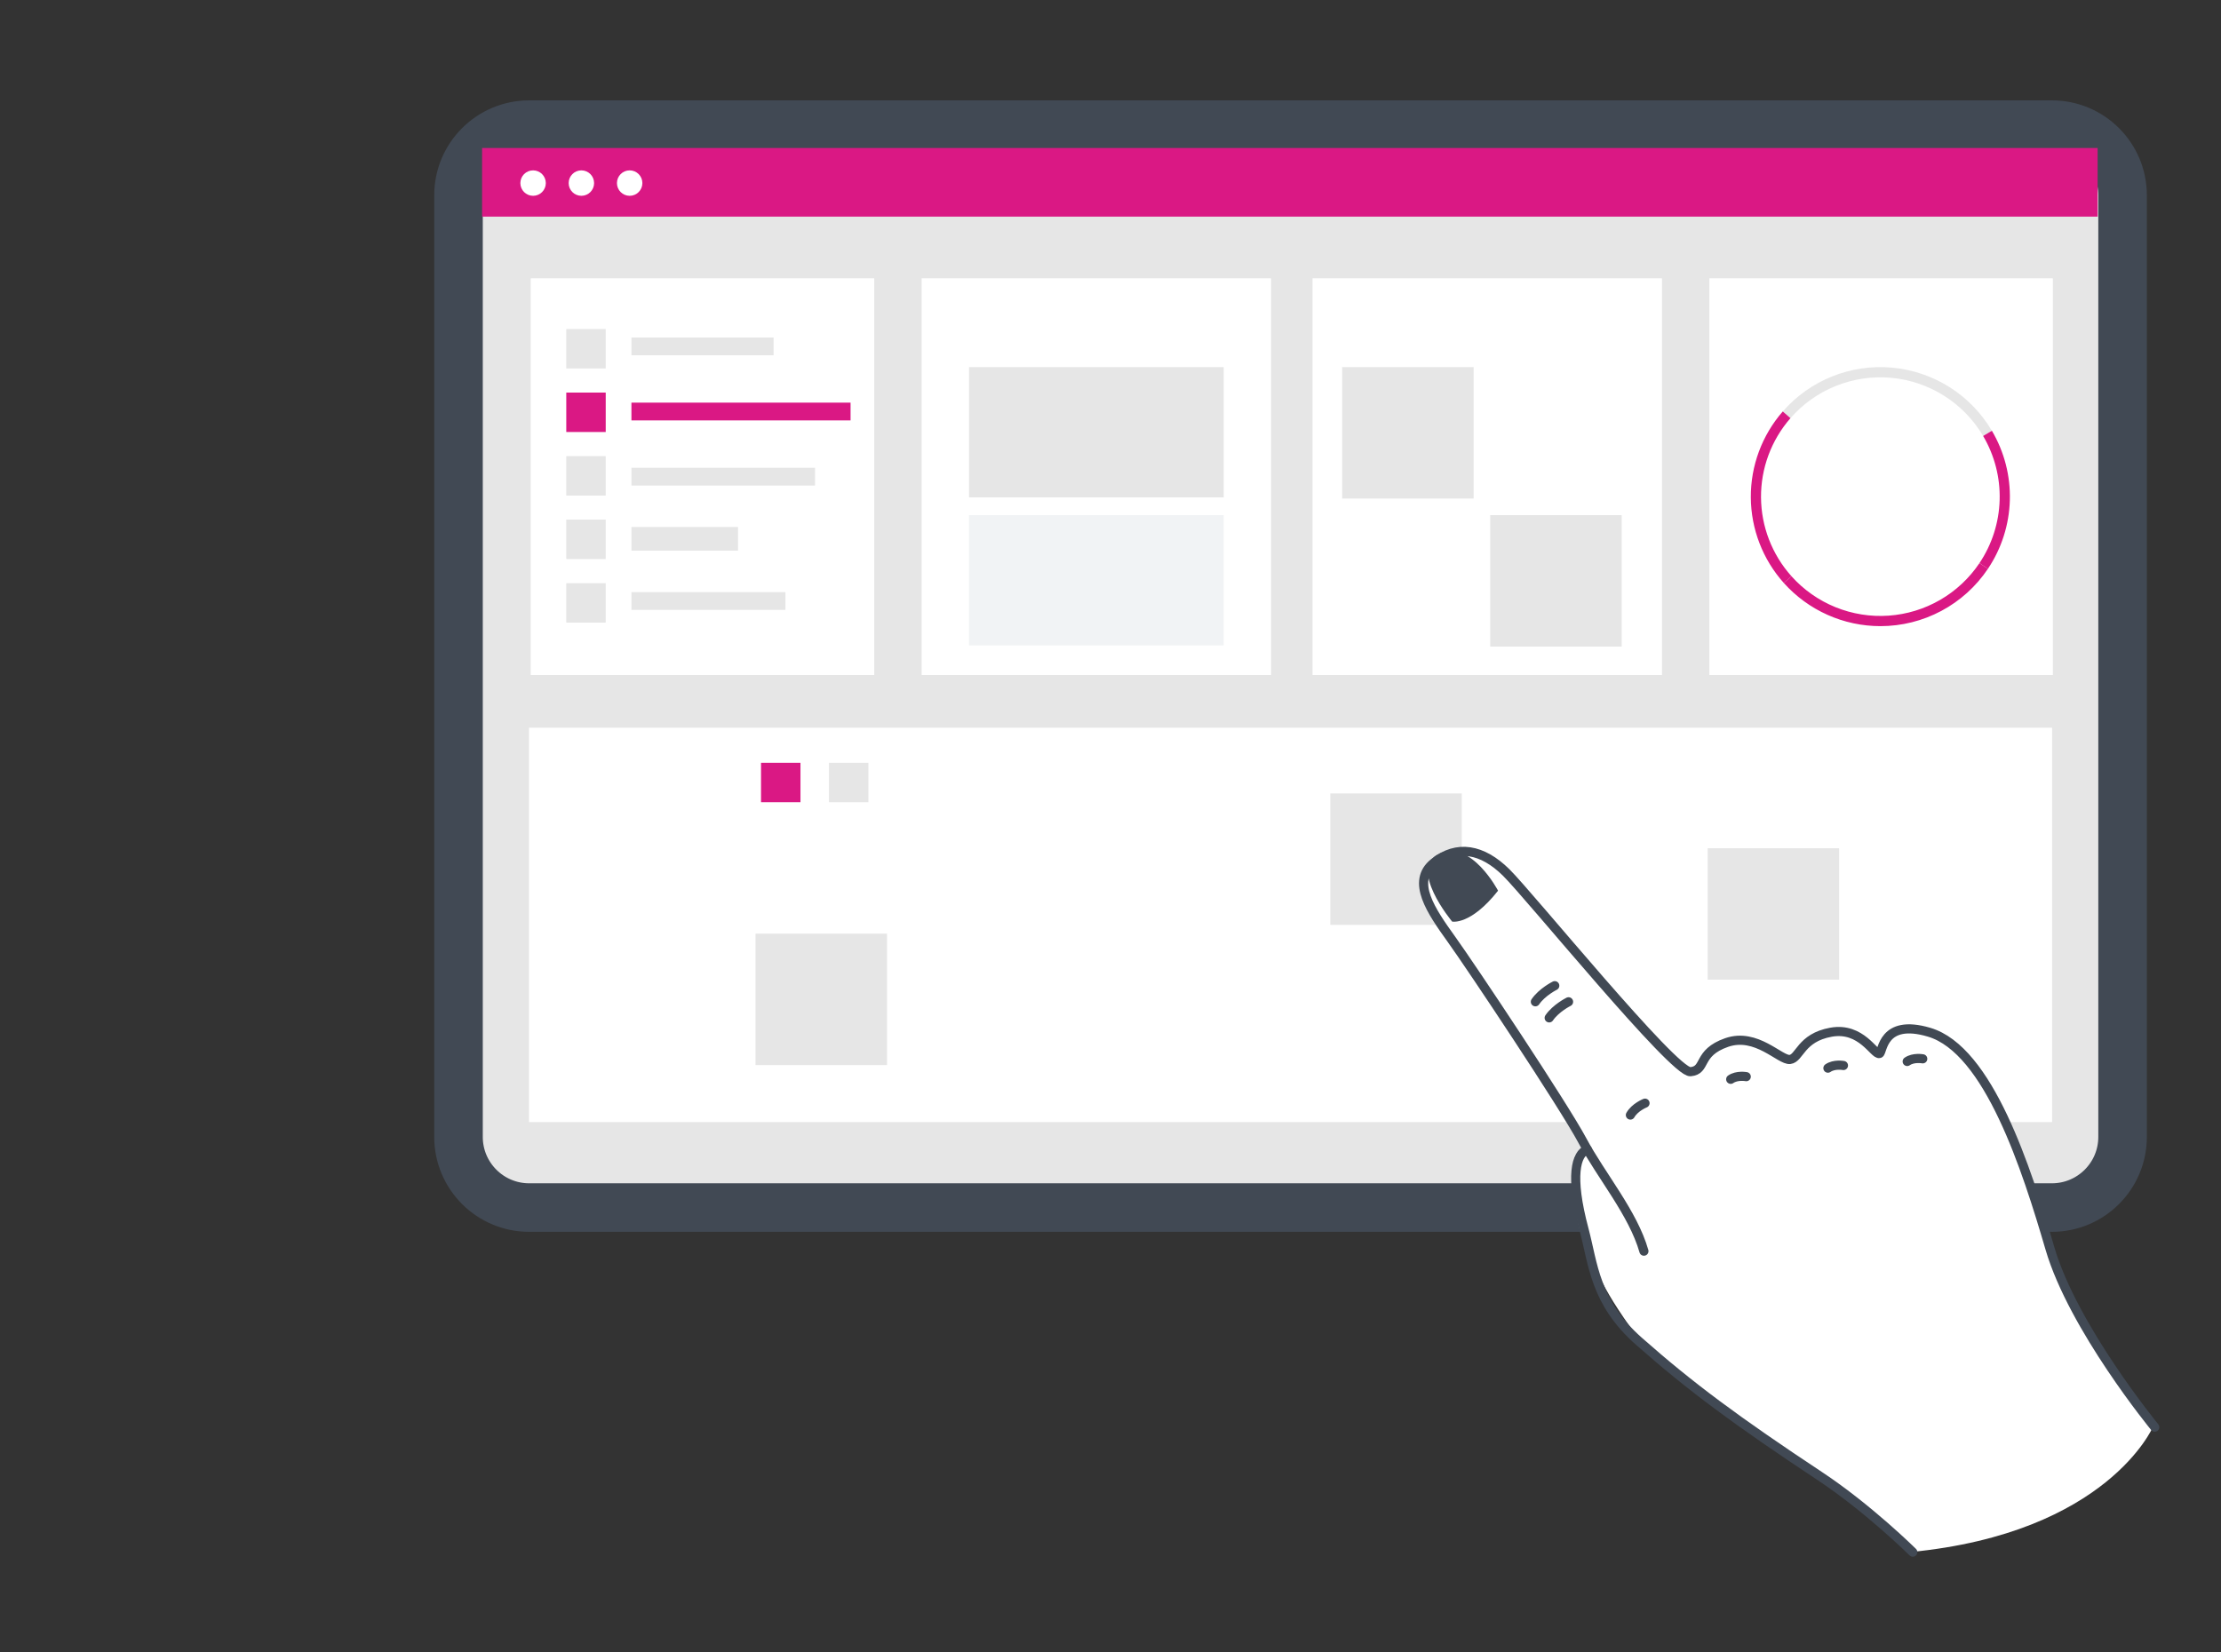 <svg xmlns="http://www.w3.org/2000/svg" width="375" height="279" viewBox="0 0 375 279" fill="none"><rect x="0" y="0" width="375" height="279" fill="#333333" stroke="none"/><path d="M346.447 21.05H89.351C82.759 21.05 77.415 26.393 77.415 32.986V192.006C77.415 198.598 82.759 203.941 89.351 203.941H346.447C353.039 203.941 358.383 198.598 358.383 192.006V32.986C358.383 26.393 353.039 21.05 346.447 21.05Z" fill="#E6E6E6" stroke="#414954" stroke-width="8.198"></path><path d="M147.612 47H89.612V114H147.612V47Z" fill="white"></path><path d="M214.612 47H155.612V114H214.612V47Z" fill="white"></path><path d="M280.612 47H221.612V114H280.612V47Z" fill="white"></path><path d="M346.612 47H288.612V114H346.612V47Z" fill="white"></path><path d="M130.612 57H106.612V60H130.612V57Z" fill="#E6E6E6"></path><path d="M143.612 68H106.612V71H143.612V68Z" fill="#DA1884"></path><path d="M137.612 79H106.612V82H137.612V79Z" fill="#E6E6E6"></path><path d="M124.612 89H106.612V93H124.612V89Z" fill="#E6E6E6"></path><path d="M132.612 100H106.612V103H132.612V100Z" fill="#E6E6E6"></path><path d="M102.272 55.57H95.612V62.23H102.272V55.57Z" fill="#E6E6E6"></path><path d="M102.272 66.301H95.612V72.96H102.272V66.301Z" fill="#DA1884"></path><path d="M102.272 77.031H95.612V83.691H102.272V77.031Z" fill="#E6E6E6"></path><path d="M102.272 87.758H95.612V94.417H102.272V87.758Z" fill="#E6E6E6"></path><path d="M102.272 98.488H95.612V105.148H102.272V98.488Z" fill="#E6E6E6"></path><path d="M273.811 87H251.612V109.198H273.811V87Z" fill="#E6E6E6"></path><path d="M248.811 62H226.612V84.198H248.811V62Z" fill="#E6E6E6"></path><path d="M206.612 62H163.612V84H206.612V62Z" fill="#E6E6E6"></path><path d="M206.612 87H163.612V109H206.612V87Z" fill="#F1F3F5"></path><path d="M346.484 122.906H89.314V189.501H346.484V122.906Z" fill="white"></path><path d="M146.623 128.824H139.963V135.484H146.623V128.824Z" fill="#E6E6E6"></path><path d="M135.154 128.824H128.494V135.484H135.154V128.824Z" fill="#DA1884"></path><path d="M334.835 73.627C333.214 70.881 330.963 68.56 328.269 66.853C325.575 65.146 322.514 64.103 319.339 63.81C316.163 63.517 312.963 63.981 310.002 65.165C307.041 66.35 304.404 68.22 302.306 70.622L301.009 69.489C303.286 66.881 306.148 64.85 309.363 63.565C312.577 62.279 316.05 61.774 319.497 62.093C322.944 62.411 326.266 63.543 329.191 65.396C332.115 67.249 334.557 69.769 336.317 72.75L334.835 73.627Z" fill="#E6E6E6"></path><path d="M335.647 96.062L334.218 95.101C336.335 91.944 337.516 88.253 337.625 84.453C337.734 80.654 336.767 76.901 334.835 73.627L336.317 72.75C338.415 76.304 339.465 80.378 339.347 84.503C339.228 88.628 337.945 92.635 335.647 96.062Z" fill="#DA1884"></path><path d="M301.189 98.461C297.629 94.485 295.646 89.345 295.613 84.008C295.58 78.672 297.499 73.508 301.009 69.488L302.306 70.621C299.073 74.324 297.304 79.082 297.335 83.998C297.365 88.914 299.192 93.649 302.472 97.312L301.189 98.461Z" fill="#DA1884"></path><path d="M317.484 105.746C314.409 105.744 311.368 105.094 308.561 103.839C305.753 102.584 303.241 100.752 301.189 98.462L302.471 97.313C304.519 99.6 307.062 101.39 309.907 102.545C312.752 103.699 315.823 104.189 318.886 103.975C321.949 103.762 324.922 102.852 327.579 101.314C330.237 99.776 332.507 97.651 334.218 95.102L335.647 96.062C333.648 99.044 330.945 101.487 327.777 103.176C324.609 104.865 321.074 105.748 317.484 105.746Z" fill="#DA1884"></path><path d="M310.521 143.254H288.322V165.452H310.521V143.254Z" fill="#E6E6E6"></path><path d="M246.811 134H224.612V156.198H246.811V134Z" fill="#E6E6E6"></path><path d="M149.768 157.68H127.569V179.878H149.768V157.68Z" fill="#E6E6E6"></path><path d="M354.168 24.996H81.397V36.584H354.168V24.996Z" fill="#DA1884"></path><path d="M90.009 33.069C91.195 33.069 92.157 32.107 92.157 30.921C92.157 29.735 91.195 28.773 90.009 28.773C88.823 28.773 87.861 29.735 87.861 30.921C87.861 32.107 88.823 33.069 90.009 33.069Z" fill="white"></path><path d="M98.162 33.069C99.348 33.069 100.309 32.107 100.309 30.921C100.309 29.735 99.348 28.773 98.162 28.773C96.975 28.773 96.014 29.735 96.014 30.921C96.014 32.107 96.975 33.069 98.162 33.069Z" fill="white"></path><path d="M106.314 33.069C107.5 33.069 108.462 32.107 108.462 30.921C108.462 29.735 107.5 28.773 106.314 28.773C105.128 28.773 104.166 29.735 104.166 30.921C104.166 32.107 105.128 33.069 106.314 33.069Z" fill="white"></path><g clip-path="url(#clip0_451_8037)"><path fill-rule="evenodd" clip-rule="evenodd" d="M322.618 262.118C322.618 262.118 315.021 254.923 306.854 249.225C285.809 234.511 281.625 233.152 275.279 224.166C268.933 215.18 269.813 213.96 268.022 210.764C266.231 207.584 265.86 203.446 265.721 198.875C265.613 195.463 265.629 194.614 267.142 194.413C269.628 194.089 266.694 192.422 268.084 194.135L266.833 192.591C263.683 186.678 249.17 163.61 245.788 158.886C242.407 154.161 238.917 149.143 242.839 145.993C246.761 142.844 251.022 143.662 255.037 147.615C259.051 151.567 282.335 181.212 285.114 180.965C287.893 180.718 286.179 177.8 291.213 176.04C296.246 174.279 300.261 179.097 301.913 178.896C303.565 178.695 303.688 175.237 308.845 174.295C314.002 173.353 316.148 178.186 317.029 177.892C317.6 177.707 317.445 171.948 325.397 174.295C335.464 177.275 341.872 197.424 345.809 210.811C349.731 224.213 363.503 240.996 363.503 240.996C363.503 240.996 355.829 258.875 322.618 262.118Z" fill="white"></path><path fill-rule="evenodd" clip-rule="evenodd" d="M252.937 150.424C252.937 150.424 248.459 141.855 243.133 144.125C237.543 146.503 245.186 155.643 245.186 155.643C245.186 155.643 248.305 156.307 252.937 150.424Z" fill="#414954"></path><path d="M324.641 178.819C324.641 178.819 323.081 178.526 322.016 179.267" stroke="#414954" stroke-width="1.544" stroke-miterlimit="10" stroke-linecap="round" stroke-linejoin="round"></path><path d="M277.749 186.309C277.749 186.309 276.035 186.988 275.279 188.316" stroke="#414954" stroke-width="1.544" stroke-miterlimit="10" stroke-linecap="round" stroke-linejoin="round"></path><path d="M311.254 179.948C311.254 179.948 309.695 179.655 308.63 180.396" stroke="#414954" stroke-width="1.544" stroke-miterlimit="10" stroke-linecap="round" stroke-linejoin="round"></path><path d="M294.842 181.831C294.842 181.831 293.282 181.537 292.217 182.278" stroke="#414954" stroke-width="1.544" stroke-miterlimit="10" stroke-linecap="round" stroke-linejoin="round"></path><path d="M264.841 169.188C264.841 169.188 262.695 170.253 261.568 171.905" stroke="#414954" stroke-width="1.544" stroke-miterlimit="10" stroke-linecap="round" stroke-linejoin="round"></path><path d="M262.51 166.469C262.51 166.469 260.364 167.534 259.237 169.186" stroke="#414954" stroke-width="1.544" stroke-miterlimit="10" stroke-linecap="round" stroke-linejoin="round"></path><path d="M363.812 241.027C363.812 241.027 350.04 224.244 346.118 210.842C342.196 197.44 335.773 177.291 325.706 174.326C317.77 171.979 317.909 177.723 317.338 177.924C316.457 178.217 314.296 173.4 309.154 174.326C304.013 175.253 303.889 178.727 302.222 178.928C300.57 179.128 296.555 174.311 291.522 176.071C286.488 177.831 288.202 180.749 285.423 180.996C282.644 181.244 258.31 151.29 254.296 147.337C250.282 143.385 246.02 142.566 242.098 145.716C238.177 148.866 241.666 153.899 245.047 158.608C248.429 163.318 264.008 186.694 267.173 192.623C270.338 198.552 275.742 204.898 277.564 211.305" stroke="#414954" stroke-width="1.544" stroke-miterlimit="10" stroke-linecap="round" stroke-linejoin="round"></path><path d="M322.958 262.135C322.958 262.135 315.5 254.739 307.193 249.242C293.297 240.04 285.392 234.188 276.73 226.53C269.226 219.906 269.01 213.452 267.451 207.631C265.027 198.583 266.092 194.832 268.007 194.137" stroke="#414954" stroke-width="1.544" stroke-miterlimit="10" stroke-linecap="round" stroke-linejoin="round"></path></g><defs><clipPath id="clip0_451_8037"><rect width="124.972" height="119.907" fill="white" transform="translate(239.612 143)"></rect></clipPath></defs></svg>